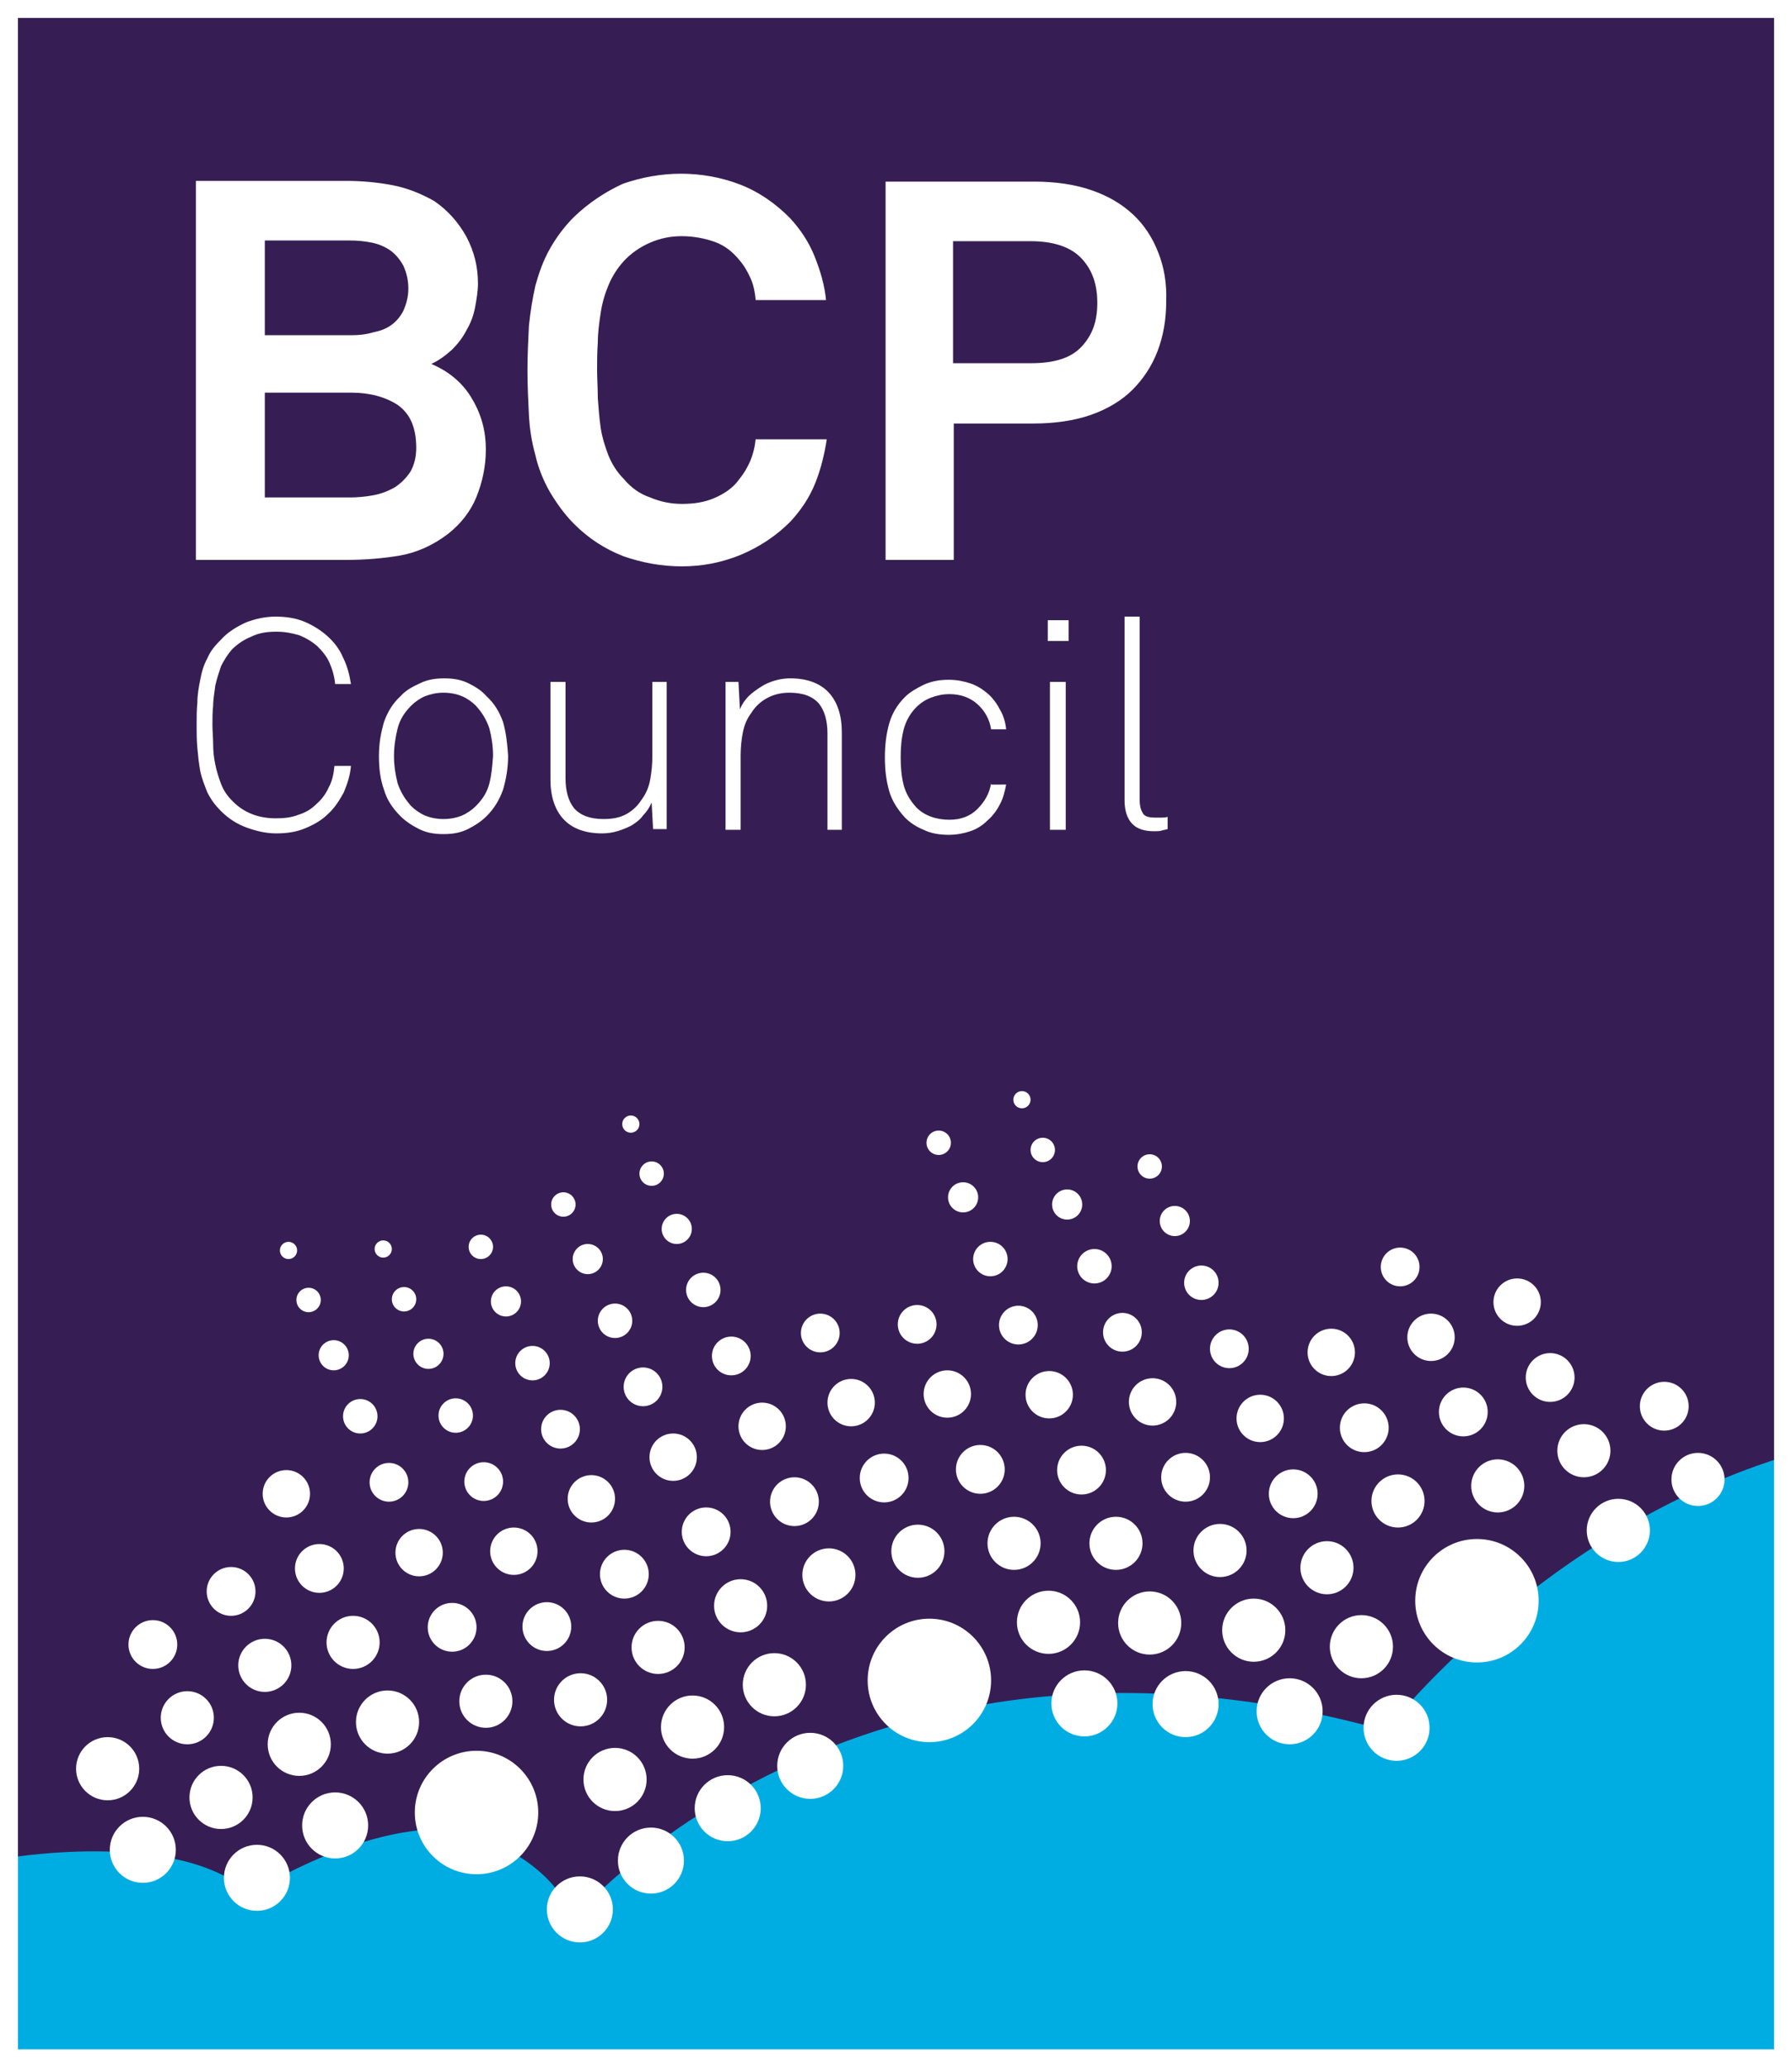 <?xml version="1.0" encoding="utf-8"?>
<!-- Generator: Adobe Illustrator 23.0.0, SVG Export Plug-In . SVG Version: 6.00 Build 0)  -->
<svg version="1.1" id="Layer_1" xmlns="http://www.w3.org/2000/svg" xmlns:xlink="http://www.w3.org/1999/xlink" x="0px" y="0px"
	 viewBox="0 0 24.97 28.8" style="enable-background:new 0 0 24.97 28.8;" xml:space="preserve">
<rect x="0" y="0" width="24.97" height="28.8" fill="#808080" stroke="none"/>
<style type="text/css">
	.st0{fill:#361E54;}
	.st1{fill:#00ADE2;}
	.st2{fill:#FFFFFF;}
</style>
<g>
	<rect class="st0" width="24.97" height="28.78"/>
	<path class="st1" d="M0,28.78V25.9c0,0,2.45-0.45,3.49,0.48c0.57-0.34,1.58-0.86,2.58-0.9c0.65-0.02,1.77,0.58,1.89,1.28
		c0,0,3.91-4.72,11.35-2.65c0,0,2.17-2.81,5.66-3.85v8.53L0,28.78z"/>
</g>
<g>
	<g>
		<path class="st2" d="M16.27,11.38c-0.03,0.01-0.06,0.01-0.08,0.01h-0.1c-0.09,0-0.15-0.02-0.17-0.07
			c-0.03-0.05-0.04-0.11-0.04-0.18V8.59h-0.21v2.56c0,0.15,0.04,0.26,0.11,0.33s0.17,0.1,0.3,0.1c0.04,0,0.08,0,0.11-0.01
			c0.03-0.01,0.05-0.01,0.08-0.02V11.38z M14.85,9.5h-0.22v2.06h0.22V9.5z M14.88,8.64H14.6v0.29h0.29V8.64z M13.81,10.91
			c-0.02,0.14-0.09,0.26-0.19,0.36c-0.1,0.1-0.23,0.15-0.39,0.15c-0.19,0-0.35-0.06-0.46-0.17c-0.09-0.1-0.15-0.2-0.18-0.32
			c-0.03-0.12-0.04-0.25-0.04-0.38c0-0.13,0.01-0.26,0.04-0.38c0.03-0.12,0.09-0.23,0.18-0.32c0.05-0.05,0.12-0.1,0.2-0.13
			c0.08-0.03,0.16-0.05,0.26-0.05c0.16,0,0.29,0.05,0.39,0.14c0.1,0.09,0.17,0.21,0.19,0.35h0.21c-0.01-0.1-0.04-0.2-0.09-0.28
			c-0.04-0.08-0.1-0.16-0.17-0.22c-0.07-0.06-0.15-0.11-0.24-0.14c-0.09-0.03-0.19-0.05-0.3-0.05c-0.13,0-0.24,0.02-0.35,0.07
			c-0.1,0.05-0.19,0.1-0.26,0.17c-0.11,0.11-0.18,0.23-0.22,0.37c-0.04,0.14-0.06,0.3-0.06,0.47c0,0.18,0.02,0.33,0.06,0.47
			c0.04,0.14,0.12,0.26,0.22,0.37c0.07,0.07,0.16,0.13,0.26,0.17c0.1,0.05,0.22,0.07,0.35,0.07c0.11,0,0.21-0.02,0.3-0.05
			s0.17-0.08,0.24-0.15c0.07-0.06,0.13-0.14,0.17-0.22c0.05-0.09,0.07-0.18,0.09-0.28H13.81z M11.73,11.56V10.2
			c0-0.23-0.06-0.42-0.18-0.55c-0.12-0.13-0.3-0.2-0.54-0.2c-0.07,0-0.14,0.01-0.21,0.03c-0.07,0.02-0.14,0.05-0.2,0.09
			c-0.06,0.04-0.12,0.08-0.17,0.13c-0.05,0.05-0.09,0.11-0.12,0.18L10.29,9.5h-0.18v2.06h0.21v-1.03c0-0.11,0.01-0.22,0.03-0.32
			c0.02-0.11,0.06-0.2,0.12-0.28c0.05-0.08,0.12-0.15,0.21-0.2c0.09-0.05,0.19-0.08,0.32-0.08c0.19,0,0.32,0.05,0.41,0.15
			c0.08,0.1,0.12,0.24,0.12,0.42v1.34H11.73z M9.29,11.55V9.5H9.09v1.03c0,0.11-0.01,0.22-0.03,0.33c-0.02,0.11-0.06,0.2-0.12,0.28
			c-0.05,0.08-0.12,0.15-0.21,0.2c-0.09,0.05-0.19,0.07-0.32,0.07c-0.19,0-0.32-0.05-0.41-0.15c-0.08-0.1-0.12-0.24-0.12-0.42V9.5
			H7.67v1.36c0,0.23,0.06,0.42,0.18,0.55c0.12,0.13,0.3,0.2,0.54,0.2c0.07,0,0.14-0.01,0.21-0.03c0.07-0.02,0.14-0.05,0.2-0.08
			c0.06-0.04,0.12-0.08,0.16-0.14c0.05-0.05,0.09-0.11,0.12-0.18l0.02,0.37H9.29z M6.82,10.91c-0.03,0.12-0.09,0.22-0.19,0.32
			c-0.05,0.05-0.12,0.1-0.19,0.13c-0.07,0.03-0.16,0.05-0.26,0.05c-0.1,0-0.19-0.02-0.26-0.05c-0.07-0.03-0.14-0.08-0.19-0.13
			c-0.09-0.1-0.15-0.2-0.19-0.32c-0.03-0.12-0.05-0.24-0.05-0.38c0-0.13,0.02-0.26,0.05-0.38c0.03-0.12,0.09-0.22,0.19-0.32
			c0.05-0.05,0.12-0.1,0.19-0.13C6,9.67,6.08,9.65,6.18,9.65c0.1,0,0.19,0.02,0.26,0.05c0.07,0.03,0.14,0.08,0.19,0.13
			c0.09,0.1,0.15,0.2,0.19,0.32c0.03,0.12,0.05,0.24,0.05,0.38C6.86,10.67,6.85,10.79,6.82,10.91 M7.01,10.06
			C6.96,9.92,6.89,9.8,6.78,9.7C6.71,9.62,6.63,9.57,6.53,9.52c-0.1-0.05-0.21-0.07-0.34-0.07c-0.13,0-0.24,0.02-0.34,0.07
			C5.74,9.57,5.65,9.62,5.58,9.7C5.47,9.8,5.4,9.92,5.35,10.06c-0.04,0.14-0.07,0.29-0.07,0.47c0,0.18,0.02,0.33,0.07,0.47
			c0.04,0.14,0.12,0.26,0.23,0.37c0.07,0.07,0.16,0.13,0.26,0.18c0.1,0.05,0.21,0.07,0.34,0.07c0.13,0,0.24-0.02,0.34-0.07
			c0.1-0.05,0.19-0.11,0.26-0.18c0.11-0.11,0.18-0.23,0.23-0.37c0.04-0.14,0.07-0.29,0.07-0.47C7.07,10.36,7.05,10.2,7.01,10.06
			 M4.66,10.67c-0.01,0.11-0.03,0.21-0.08,0.3c-0.04,0.09-0.1,0.17-0.17,0.23c-0.07,0.07-0.15,0.12-0.25,0.15
			c-0.1,0.04-0.2,0.05-0.32,0.05c-0.24,0-0.45-0.08-0.61-0.25c-0.07-0.07-0.12-0.15-0.15-0.23C3.05,10.84,3.02,10.75,3,10.65
			c-0.02-0.09-0.03-0.19-0.03-0.28c0-0.09-0.01-0.19-0.01-0.27c0-0.09,0-0.18,0.01-0.27c0-0.09,0.02-0.19,0.03-0.28
			c0.02-0.09,0.05-0.18,0.08-0.27C3.12,9.2,3.17,9.12,3.23,9.05C3.31,8.97,3.4,8.91,3.5,8.87C3.6,8.82,3.71,8.8,3.85,8.8
			c0.12,0,0.22,0.02,0.32,0.05c0.1,0.04,0.18,0.09,0.25,0.15c0.07,0.07,0.13,0.14,0.17,0.23c0.04,0.09,0.07,0.19,0.08,0.3h0.22
			C4.87,9.4,4.84,9.28,4.78,9.16c-0.05-0.12-0.13-0.22-0.22-0.3c-0.09-0.08-0.2-0.15-0.32-0.2c-0.12-0.05-0.26-0.07-0.4-0.07
			c-0.14,0-0.28,0.03-0.41,0.08C3.3,8.73,3.18,8.8,3.08,8.91C3,8.99,2.93,9.07,2.89,9.17c-0.05,0.09-0.08,0.19-0.1,0.3
			c-0.02,0.1-0.04,0.21-0.04,0.32C2.74,9.89,2.74,9.99,2.74,10.1s0,0.21,0.01,0.32c0.01,0.11,0.02,0.21,0.04,0.32
			c0.02,0.1,0.06,0.2,0.1,0.3c0.05,0.1,0.11,0.18,0.19,0.26c0.1,0.1,0.22,0.18,0.36,0.23c0.14,0.05,0.27,0.08,0.41,0.08
			c0.15,0,0.28-0.02,0.4-0.07c0.12-0.05,0.23-0.11,0.32-0.2c0.09-0.08,0.16-0.19,0.22-0.3c0.05-0.12,0.09-0.24,0.1-0.37H4.66z"/>
		<path class="st2" d="M15.07,4.83c-0.15,0.16-0.38,0.23-0.71,0.23h-1.08v-1.7h1.08c0.32,0,0.56,0.08,0.71,0.24
			c0.15,0.16,0.22,0.36,0.22,0.62S15.22,4.67,15.07,4.83 M16.14,3.52c-0.08-0.21-0.2-0.39-0.35-0.53c-0.16-0.15-0.35-0.26-0.58-0.34
			c-0.23-0.08-0.5-0.12-0.8-0.12h-2.07v5.27h0.95V5.9h1.11c0.3,0,0.57-0.04,0.8-0.12c0.23-0.08,0.43-0.2,0.58-0.35
			s0.27-0.33,0.35-0.54c0.08-0.21,0.12-0.44,0.12-0.69C16.26,3.95,16.22,3.72,16.14,3.52 M10.53,6.11c-0.02,0.22-0.1,0.41-0.24,0.58
			c-0.08,0.11-0.2,0.19-0.34,0.25S9.66,7.02,9.5,7.02c-0.15,0-0.3-0.03-0.44-0.09C8.91,6.88,8.79,6.79,8.69,6.67
			C8.6,6.58,8.53,6.47,8.48,6.35C8.43,6.22,8.39,6.09,8.37,5.96C8.35,5.82,8.34,5.68,8.33,5.55C8.33,5.41,8.32,5.28,8.32,5.16
			c0-0.12,0-0.25,0.01-0.39c0-0.14,0.02-0.28,0.04-0.41c0.02-0.14,0.06-0.27,0.11-0.39C8.53,3.85,8.6,3.74,8.69,3.64
			c0.1-0.11,0.23-0.2,0.37-0.26C9.2,3.32,9.34,3.29,9.5,3.29c0.16,0,0.32,0.03,0.46,0.08c0.14,0.05,0.25,0.14,0.34,0.25
			c0.07,0.08,0.12,0.17,0.16,0.26c0.04,0.09,0.06,0.19,0.07,0.3h0.98c-0.02-0.21-0.08-0.41-0.16-0.61c-0.08-0.2-0.2-0.38-0.35-0.54
			c-0.2-0.2-0.43-0.36-0.69-0.46c-0.26-0.1-0.54-0.15-0.82-0.15c-0.28,0-0.55,0.05-0.81,0.14C8.44,2.67,8.21,2.82,8,3.02
			C7.86,3.16,7.75,3.31,7.66,3.47C7.57,3.63,7.51,3.8,7.46,3.98C7.42,4.16,7.39,4.34,7.37,4.54c-0.01,0.2-0.02,0.4-0.02,0.62
			c0,0.22,0.01,0.42,0.02,0.62c0.01,0.2,0.04,0.38,0.09,0.56c0.04,0.18,0.11,0.35,0.2,0.51C7.75,7,7.86,7.16,8,7.3
			c0.2,0.2,0.43,0.35,0.69,0.45C8.95,7.84,9.22,7.89,9.5,7.89c0.28,0,0.55-0.05,0.82-0.16c0.26-0.11,0.49-0.26,0.69-0.46
			c0.15-0.16,0.27-0.34,0.35-0.54c0.08-0.2,0.13-0.41,0.16-0.61H10.53z M5.72,6.57C5.66,6.66,5.59,6.73,5.5,6.79
			C5.41,6.84,5.31,6.88,5.2,6.9C5.09,6.92,4.98,6.93,4.87,6.93H3.69V5.47H4.9c0.25,0,0.47,0.06,0.64,0.17
			C5.71,5.76,5.8,5.95,5.8,6.24C5.8,6.37,5.77,6.48,5.72,6.57 M5.62,4.33c-0.04,0.08-0.1,0.15-0.17,0.2C5.38,4.58,5.3,4.61,5.2,4.63
			C5.1,4.66,5,4.67,4.89,4.67h-1.2V3.35h1.18c0.11,0,0.21,0.01,0.31,0.03c0.1,0.02,0.19,0.06,0.26,0.11
			C5.51,3.54,5.57,3.61,5.62,3.7c0.04,0.09,0.07,0.19,0.07,0.32C5.69,4.14,5.66,4.24,5.62,4.33 M6.58,5.56
			C6.46,5.35,6.27,5.18,6.01,5.07c0.11-0.05,0.2-0.12,0.29-0.2C6.38,4.79,6.45,4.7,6.5,4.6C6.56,4.5,6.6,4.39,6.62,4.28
			c0.02-0.11,0.04-0.22,0.04-0.33c0-0.23-0.05-0.44-0.16-0.65c-0.11-0.2-0.26-0.37-0.45-0.5C5.87,2.7,5.68,2.62,5.47,2.58
			C5.26,2.54,5.04,2.52,4.83,2.52h-2.1V7.8h2.1c0.25,0,0.5-0.02,0.74-0.06C5.8,7.7,6.03,7.6,6.24,7.44C6.42,7.3,6.56,7.12,6.64,6.92
			c0.08-0.2,0.13-0.42,0.13-0.66C6.77,6.01,6.71,5.78,6.58,5.56"/>
	</g>
</g>
<g>
	<circle class="st2" cx="6.64" cy="25.25" r="0.86"/>
	<circle class="st2" cx="12.95" cy="23.41" r="0.86"/>
	<circle class="st2" cx="20.58" cy="22.3" r="0.86"/>
	<g>
		<circle class="st2" cx="17.97" cy="23.84" r="0.46"/>
		<circle class="st2" cx="17.47" cy="22.71" r="0.44"/>
		<circle class="st2" cx="17" cy="21.6" r="0.37"/>
		<circle class="st2" cx="16.52" cy="20.58" r="0.34"/>
		<circle class="st2" cx="16.06" cy="19.53" r="0.33"/>
		<circle class="st2" cx="15.64" cy="18.56" r="0.27"/>
		<circle class="st2" cx="15.25" cy="17.64" r="0.24"/>
		<circle class="st2" cx="14.87" cy="16.78" r="0.21"/>
		<circle class="st2" cx="14.53" cy="16.02" r="0.17"/>
		<circle class="st2" cx="14.24" cy="15.32" r="0.12"/>
	</g>
	<g>
		<circle class="st2" cx="19.46" cy="24.07" r="0.46"/>
		<circle class="st2" cx="18.97" cy="22.94" r="0.44"/>
		<circle class="st2" cx="18.49" cy="21.84" r="0.37"/>
		<circle class="st2" cx="18.02" cy="20.81" r="0.34"/>
		<circle class="st2" cx="17.56" cy="19.76" r="0.33"/>
		<circle class="st2" cx="17.13" cy="18.79" r="0.27"/>
		<circle class="st2" cx="16.74" cy="17.87" r="0.24"/>
		<circle class="st2" cx="16.37" cy="17.01" r="0.21"/>
		<circle class="st2" cx="16.02" cy="16.25" r="0.17"/>
	</g>
	<g>
		<circle class="st2" cx="16.52" cy="23.74" r="0.46"/>
		<circle class="st2" cx="16.02" cy="22.61" r="0.44"/>
		<circle class="st2" cx="15.55" cy="21.5" r="0.37"/>
		<circle class="st2" cx="15.07" cy="20.48" r="0.34"/>
		<circle class="st2" cx="14.62" cy="19.43" r="0.33"/>
		<circle class="st2" cx="14.19" cy="18.46" r="0.27"/>
		<circle class="st2" cx="13.8" cy="17.54" r="0.24"/>
		<circle class="st2" cx="13.42" cy="16.68" r="0.21"/>
		<circle class="st2" cx="13.08" cy="15.92" r="0.17"/>
	</g>
	<g>
		<circle class="st2" cx="15.11" cy="23.73" r="0.46"/>
		<circle class="st2" cx="14.61" cy="22.6" r="0.44"/>
		<circle class="st2" cx="14.13" cy="21.5" r="0.37"/>
		<circle class="st2" cx="13.66" cy="20.47" r="0.34"/>
		<circle class="st2" cx="13.2" cy="19.42" r="0.33"/>
		<circle class="st2" cx="12.78" cy="18.45" r="0.27"/>
	</g>
	<g>
		<circle class="st2" cx="11.29" cy="24.6" r="0.46"/>
		<circle class="st2" cx="10.79" cy="23.47" r="0.44"/>
		<circle class="st2" cx="10.32" cy="22.37" r="0.37"/>
		<circle class="st2" cx="9.84" cy="21.34" r="0.34"/>
		<circle class="st2" cx="9.38" cy="20.3" r="0.33"/>
		<circle class="st2" cx="8.96" cy="19.32" r="0.27"/>
		<circle class="st2" cx="8.57" cy="18.4" r="0.24"/>
		<circle class="st2" cx="8.19" cy="17.54" r="0.21"/>
		<circle class="st2" cx="7.85" cy="16.78" r="0.17"/>
	</g>
	<g>
		<circle class="st2" cx="10.14" cy="25.19" r="0.46"/>
		<circle class="st2" cx="9.65" cy="24.06" r="0.44"/>
		<circle class="st2" cx="9.17" cy="22.95" r="0.37"/>
		<circle class="st2" cx="8.7" cy="21.93" r="0.34"/>
		<circle class="st2" cx="8.24" cy="20.88" r="0.33"/>
		<circle class="st2" cx="7.81" cy="19.91" r="0.27"/>
		<circle class="st2" cx="7.42" cy="18.99" r="0.24"/>
		<circle class="st2" cx="7.05" cy="18.13" r="0.21"/>
		<circle class="st2" cx="6.7" cy="17.37" r="0.17"/>
	</g>
	<g>
		<circle class="st2" cx="9.07" cy="25.92" r="0.46"/>
		<circle class="st2" cx="8.57" cy="24.79" r="0.44"/>
		<circle class="st2" cx="8.09" cy="23.68" r="0.37"/>
		<circle class="st2" cx="7.62" cy="22.66" r="0.34"/>
		<circle class="st2" cx="7.16" cy="21.61" r="0.33"/>
		<circle class="st2" cx="6.74" cy="20.64" r="0.27"/>
		<circle class="st2" cx="6.35" cy="19.72" r="0.24"/>
		<circle class="st2" cx="5.97" cy="18.86" r="0.21"/>
		<circle class="st2" cx="5.63" cy="18.1" r="0.17"/>
		<circle class="st2" cx="5.34" cy="17.4" r="0.12"/>
	</g>
	<g>
		<circle class="st2" cx="8.08" cy="26.6" r="0.46"/>
		<circle class="st2" cx="6.77" cy="23.7" r="0.37"/>
		<circle class="st2" cx="6.3" cy="22.67" r="0.34"/>
		<circle class="st2" cx="5.84" cy="21.63" r="0.33"/>
		<circle class="st2" cx="5.42" cy="20.65" r="0.27"/>
		<circle class="st2" cx="5.02" cy="19.73" r="0.24"/>
		<circle class="st2" cx="4.65" cy="18.88" r="0.21"/>
		<circle class="st2" cx="4.3" cy="18.11" r="0.17"/>
		<circle class="st2" cx="4.02" cy="17.42" r="0.12"/>
	</g>
	<g>
		<circle class="st2" cx="11.55" cy="21.94" r="0.37"/>
		<circle class="st2" cx="11.07" cy="20.92" r="0.34"/>
		<circle class="st2" cx="10.62" cy="19.87" r="0.33"/>
		<circle class="st2" cx="10.19" cy="18.89" r="0.27"/>
		<circle class="st2" cx="9.8" cy="17.97" r="0.24"/>
		<circle class="st2" cx="9.43" cy="17.12" r="0.21"/>
		<circle class="st2" cx="9.08" cy="16.35" r="0.17"/>
		<circle class="st2" cx="8.79" cy="15.66" r="0.12"/>
	</g>
	<g>
		<circle class="st2" cx="12.79" cy="21.61" r="0.37"/>
		<circle class="st2" cx="12.32" cy="20.59" r="0.34"/>
		<circle class="st2" cx="11.86" cy="19.54" r="0.33"/>
		<circle class="st2" cx="11.43" cy="18.57" r="0.27"/>
	</g>
	<g>
		<circle class="st2" cx="5.4" cy="23.99" r="0.44"/>
		<circle class="st2" cx="4.92" cy="22.88" r="0.37"/>
		<circle class="st2" cx="4.45" cy="21.85" r="0.34"/>
		<circle class="st2" cx="3.99" cy="20.81" r="0.33"/>
	</g>
	<g>
		<circle class="st2" cx="4.67" cy="25.43" r="0.46"/>
		<circle class="st2" cx="4.17" cy="24.3" r="0.44"/>
		<circle class="st2" cx="3.69" cy="23.2" r="0.37"/>
		<circle class="st2" cx="3.22" cy="22.17" r="0.34"/>
	</g>
	<g>
		<circle class="st2" cx="3.58" cy="26.16" r="0.46"/>
		<circle class="st2" cx="3.08" cy="25.04" r="0.44"/>
		<circle class="st2" cx="2.61" cy="23.93" r="0.37"/>
		<circle class="st2" cx="2.13" cy="22.91" r="0.34"/>
	</g>
	<g>
		<circle class="st2" cx="1.99" cy="25.77" r="0.46"/>
		<circle class="st2" cx="1.5" cy="24.64" r="0.44"/>
	</g>
	<g>
		<circle class="st2" cx="22.55" cy="21.32" r="0.44"/>
		<circle class="st2" cx="22.07" cy="20.21" r="0.37"/>
		<circle class="st2" cx="21.6" cy="19.19" r="0.34"/>
		<circle class="st2" cx="21.14" cy="18.14" r="0.33"/>
	</g>
	<g>
		<circle class="st2" cx="20.87" cy="20.7" r="0.37"/>
		<circle class="st2" cx="20.39" cy="19.67" r="0.34"/>
		<circle class="st2" cx="19.94" cy="18.63" r="0.33"/>
		<circle class="st2" cx="19.51" cy="17.65" r="0.27"/>
	</g>
	<g>
		<circle class="st2" cx="23.66" cy="20.61" r="0.37"/>
		<circle class="st2" cx="23.19" cy="19.59" r="0.34"/>
	</g>
	<g>
		<circle class="st2" cx="19.48" cy="20.91" r="0.37"/>
		<circle class="st2" cx="19.01" cy="19.89" r="0.34"/>
		<circle class="st2" cx="18.55" cy="18.84" r="0.33"/>
	</g>
</g>
<g>
	<path class="st2" d="M24.72,0.25v28.3H0.25V0.25H24.72 M24.97,0H0v28.8h24.97V0L24.97,0z"/>
</g>
</svg>
